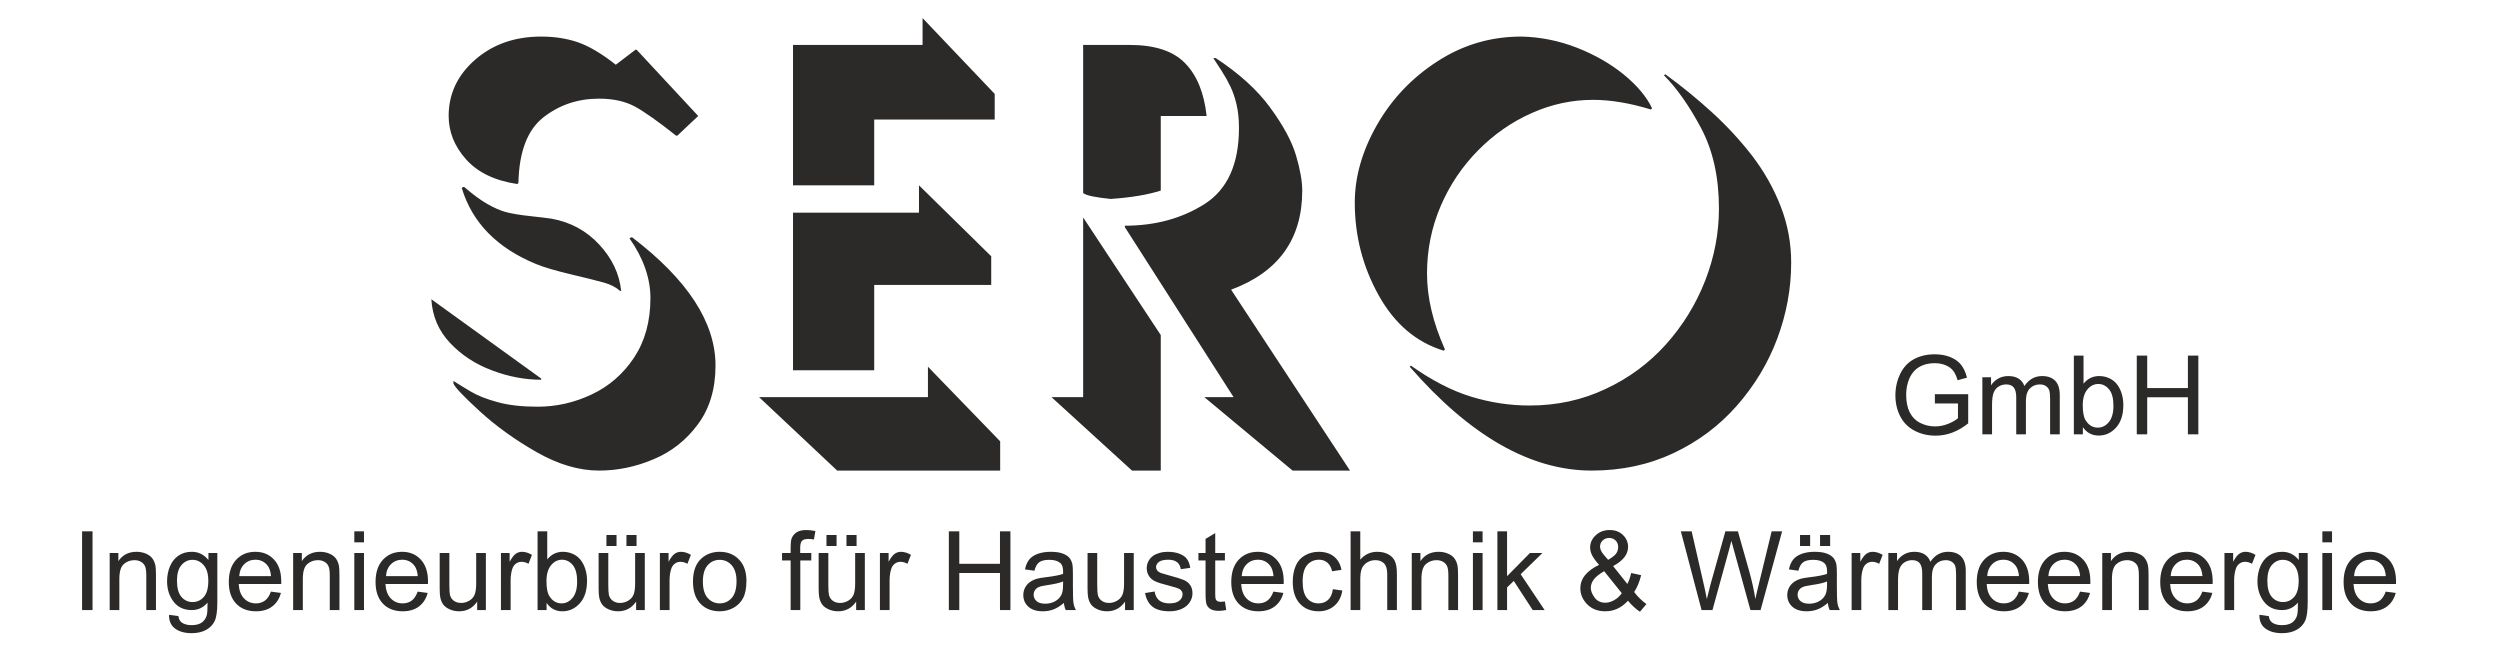 <?xml version="1.0" encoding="UTF-8"?>
<!DOCTYPE svg PUBLIC "-//W3C//DTD SVG 1.1//EN" "http://www.w3.org/Graphics/SVG/1.1/DTD/svg11.dtd">
<!-- Creator: CorelDRAW 2018 (64 Bit) -->
<svg xmlns="http://www.w3.org/2000/svg" xml:space="preserve" width="170mm" height="45mm" version="1.1" style="shape-rendering:geometricPrecision; text-rendering:geometricPrecision; image-rendering:optimizeQuality; fill-rule:evenodd; clip-rule:evenodd"
viewBox="0 0 17000 4500"
 xmlns:xlink="http://www.w3.org/1999/xlink">
 <defs>
  <style type="text/css">
   <![CDATA[
    .fil0 {fill:#2B2A29;fill-rule:nonzero}
   ]]>
  </style>
 </defs>
 <g id="Ebene_x0020_1">
  <g id="_2279203804064">
   <path class="fil0" d="M558.2 4148.55l0 -535.4 71.04 0 0 535.4 -71.04 0zm187.56 0l0 -388.09 59.08 0 0 55.09c28.41,-42.25 69.54,-63.31 123.25,-63.31 23.43,0 44.87,4.23 64.43,12.58 19.57,8.35 34.28,19.45 44,33.03 9.72,13.58 16.57,29.79 20.43,48.48 2.37,12.21 3.62,33.52 3.62,63.93l0 238.29 -65.8 0 0 -235.79c0,-26.8 -2.5,-46.86 -7.61,-60.07 -5.11,-13.21 -14.2,-23.81 -27.16,-31.78 -12.97,-7.85 -28.29,-11.84 -45.74,-11.84 -27.92,0 -51.97,8.85 -72.29,26.67 -20.31,17.69 -30.4,51.47 -30.4,101.07l0 211.74 -65.81 0zm403.79 32.15l63.56 8.98c2.62,19.69 10.1,34.02 22.31,43.12 16.33,12.09 38.64,18.19 66.93,18.19 30.4,0 53.96,-6.1 70.53,-18.19 16.58,-12.09 27.8,-29.17 33.65,-50.97 3.37,-13.34 4.99,-41.38 4.74,-84.13 -28.79,33.9 -64.56,50.85 -107.43,50.85 -53.34,0 -94.72,-19.19 -123.88,-57.7 -29.28,-38.39 -43.87,-84.5 -43.87,-138.21 0,-37.02 6.73,-71.16 20.07,-102.45 13.33,-31.28 32.78,-55.33 58.2,-72.4 25.42,-17.08 55.33,-25.55 89.73,-25.55 45.74,0 83.5,18.69 113.16,56.08l0 -47.86 60.57 0 0 335.12c0,60.45 -6.11,103.19 -18.44,128.37 -12.22,25.17 -31.78,45.11 -58.33,59.7 -26.67,14.58 -59.45,21.93 -98.33,21.93 -46.24,0 -83.5,-10.34 -111.92,-31.16 -28.53,-20.69 -42.24,-51.97 -41.25,-93.72zm53.84 -232.8c0,50.72 10.1,87.74 30.29,111.04 20.31,23.31 45.61,35.02 76.02,35.02 30.28,0 55.58,-11.59 76.15,-34.77 20.43,-23.18 30.65,-59.57 30.65,-109.17 0,-47.36 -10.59,-83.13 -31.65,-107.18 -21.06,-24.05 -46.49,-36.02 -76.15,-36.02 -29.29,0 -54.09,11.84 -74.65,35.52 -20.44,23.68 -30.66,58.83 -30.66,105.56zm638.84 75.03l68.05 8.97c-10.6,39.51 -30.41,70.29 -59.33,92.1 -28.91,21.81 -65.8,32.78 -110.79,32.78 -56.58,0 -101.45,-17.45 -134.6,-52.35 -33.15,-34.77 -49.72,-83.75 -49.72,-146.68 0,-65.06 16.7,-115.66 50.22,-151.55 33.53,-36.02 77.02,-53.96 130.49,-53.96 51.72,0 93.96,17.57 126.74,52.84 32.78,35.27 49.23,84.87 49.23,148.8 0,3.87 -0.13,9.72 -0.38,17.45l-289 0c2.49,42.5 14.45,75.15 36.14,97.71 21.56,22.56 48.6,33.9 80.88,33.9 24.05,0 44.62,-6.36 61.57,-19.07 17.07,-12.71 30.53,-33.03 40.5,-60.94zm-215.36 -105.44l216.11 0c-2.87,-32.65 -11.22,-57.08 -24.8,-73.4 -20.82,-25.3 -47.99,-38.01 -81.26,-38.01 -30.16,0 -55.46,10.09 -76.02,30.28 -20.44,20.19 -31.78,47.23 -34.03,81.13zm366.53 231.06l0 -388.09 59.08 0 0 55.09c28.41,-42.25 69.54,-63.31 123.25,-63.31 23.43,0 44.87,4.23 64.43,12.58 19.57,8.35 34.28,19.45 44,33.03 9.72,13.58 16.57,29.79 20.43,48.48 2.37,12.21 3.62,33.52 3.62,63.93l0 238.29 -65.8 0 0 -235.79c0,-26.8 -2.5,-46.86 -7.61,-60.07 -5.11,-13.21 -14.2,-23.81 -27.16,-31.78 -12.97,-7.85 -28.29,-11.84 -45.74,-11.84 -27.92,0 -51.97,8.85 -72.29,26.67 -20.31,17.69 -30.4,51.47 -30.4,101.07l0 211.74 -65.81 0zm415.88 -460.62l0 -74.78 65.81 0 0 74.78 -65.81 0zm0 460.62l0 -388.09 65.81 0 0 388.09 -65.81 0zm430.84 -125.62l68.05 8.97c-10.6,39.51 -30.41,70.29 -59.33,92.1 -28.91,21.81 -65.8,32.78 -110.79,32.78 -56.58,0 -101.45,-17.45 -134.6,-52.35 -33.15,-34.77 -49.72,-83.75 -49.72,-146.68 0,-65.06 16.7,-115.66 50.22,-151.55 33.53,-36.02 77.02,-53.96 130.49,-53.96 51.72,0 93.96,17.57 126.74,52.84 32.78,35.27 49.23,84.87 49.23,148.8 0,3.87 -0.13,9.72 -0.38,17.45l-289 0c2.49,42.5 14.45,75.15 36.14,97.71 21.56,22.56 48.6,33.9 80.88,33.9 24.05,0 44.62,-6.36 61.57,-19.07 17.07,-12.71 30.53,-33.03 40.5,-60.94zm-215.36 -105.44l216.11 0c-2.87,-32.65 -11.22,-57.08 -24.8,-73.4 -20.82,-25.3 -47.99,-38.01 -81.26,-38.01 -30.16,0 -55.46,10.09 -76.02,30.28 -20.44,20.19 -31.78,47.23 -34.03,81.13zm620.02 231.06l0 -57.7c-30.16,43.99 -71.03,65.93 -122.75,65.93 -22.81,0 -44.12,-4.37 -63.94,-13.09 -19.81,-8.85 -34.52,-19.82 -44.12,-33.03 -9.59,-13.33 -16.32,-29.53 -20.19,-48.73 -2.61,-12.96 -3.98,-33.4 -3.98,-61.31l0 -240.16 65.8 0 0 214.73c0,34.28 1.37,57.46 3.99,69.3 4.11,17.32 12.83,30.78 26.29,40.63 13.34,9.84 29.79,14.83 49.48,14.83 19.69,0 38.14,-4.99 55.33,-15.08 17.2,-10.1 29.42,-23.93 36.65,-41.26 7.1,-17.32 10.71,-42.62 10.71,-75.64l0 -207.51 65.81 0 0 388.09 -59.08 0zm161.64 0l0 -388.09 59.08 0 0 59.45c15.08,-27.54 29.04,-45.74 41.87,-54.46 12.84,-8.85 26.92,-13.21 42.25,-13.21 22.18,0 44.74,6.98 67.67,20.81l-23.43 60.69c-15.95,-8.97 -31.9,-13.46 -47.85,-13.46 -14.34,0 -27.17,4.37 -38.51,12.96 -11.34,8.6 -19.45,20.57 -24.31,35.9 -7.35,23.3 -10.96,48.85 -10.96,76.64l0 202.77 -65.81 0zm310.32 0l-61.32 0 0 -535.4 65.81 0 0 191.06c27.79,-34.65 63.18,-51.97 106.3,-51.97 23.81,0 46.49,4.73 67.8,14.33 21.31,9.6 38.76,23.18 52.59,40.5 13.71,17.45 24.55,38.39 32.28,62.94 7.85,24.43 11.72,50.72 11.72,78.64 0,66.3 -16.45,117.65 -49.23,153.79 -32.9,36.26 -72.28,54.34 -118.27,54.34 -45.74,0 -81.63,-19.07 -107.68,-57.08l0 48.85zm-0.75 -196.91c0,46.36 6.36,79.89 18.95,100.57 20.68,33.78 48.6,50.73 83.87,50.73 28.79,0 53.59,-12.47 74.4,-37.39 20.94,-24.93 31.41,-62.07 31.41,-111.42 0,-50.6 -9.97,-87.86 -30.04,-111.91 -20.06,-24.06 -44.36,-36.14 -72.78,-36.14 -28.79,0 -53.59,12.46 -74.4,37.38 -20.94,24.93 -31.41,60.95 -31.41,108.18zm609.55 196.91l0 -57.7c-30.16,43.99 -71.03,65.93 -122.75,65.93 -22.81,0 -44.12,-4.37 -63.94,-13.09 -19.81,-8.85 -34.52,-19.82 -44.12,-33.03 -9.59,-13.33 -16.32,-29.53 -20.19,-48.73 -2.61,-12.96 -3.98,-33.4 -3.98,-61.31l0 -240.16 65.8 0 0 214.73c0,34.28 1.37,57.46 3.99,69.3 4.11,17.32 12.83,30.78 26.29,40.63 13.34,9.84 29.79,14.83 49.48,14.83 19.69,0 38.14,-4.99 55.33,-15.08 17.2,-10.1 29.42,-23.93 36.65,-41.26 7.1,-17.32 10.71,-42.62 10.71,-75.64l0 -207.51 65.81 0 0 388.09 -59.08 0zm-201.89 -435.94l0 -74.78 68.79 0 0 74.78 -68.79 0zm136.09 0l0 -74.78 68.79 0 0 74.78 -68.79 0zm227.44 435.94l0 -388.09 59.08 0 0 59.45c15.08,-27.54 29.04,-45.74 41.87,-54.46 12.84,-8.85 26.92,-13.21 42.25,-13.21 22.18,0 44.74,6.98 67.67,20.81l-23.43 60.69c-15.95,-8.97 -31.9,-13.46 -47.85,-13.46 -14.34,0 -27.17,4.37 -38.51,12.96 -11.34,8.6 -19.45,20.57 -24.31,35.9 -7.35,23.3 -10.96,48.85 -10.96,76.64l0 202.77 -65.81 0zm225.08 -194.04c0,-71.66 19.94,-124.76 59.94,-159.28 33.28,-28.66 74.03,-42.99 122.01,-42.99 53.22,0 96.84,17.44 130.73,52.34 33.78,34.77 50.73,83 50.73,144.44 0,49.85 -7.48,88.99 -22.44,117.53 -14.95,28.54 -36.76,50.72 -65.42,66.55 -28.54,15.82 -59.83,23.68 -93.6,23.68 -54.34,0 -98.2,-17.33 -131.73,-52.1 -33.52,-34.77 -50.22,-84.87 -50.22,-150.17zm67.29 0.12c0,49.6 10.85,86.74 32.53,111.29 21.81,24.68 49.1,37.02 82.13,37.02 32.65,0 59.82,-12.34 81.63,-37.14 21.69,-24.8 32.53,-62.56 32.53,-113.29 0,-47.85 -10.97,-84.12 -32.78,-108.67 -21.81,-24.68 -48.98,-37.02 -81.38,-37.02 -33.03,0 -60.32,12.22 -82.13,36.77 -21.68,24.55 -32.53,61.56 -32.53,111.04zm596.72 193.92l0 -337.24 -58.33 0 0 -50.85 58.33 0 0 -41.12c0,-26.05 2.24,-45.37 6.85,-57.96 6.36,-16.94 17.32,-30.78 33.27,-41.37 15.83,-10.59 38.14,-15.83 66.8,-15.83 18.57,0 39.01,2.24 61.45,6.61l-9.85 57.57c-13.71,-2.36 -26.55,-3.61 -38.76,-3.61 -19.94,0 -34.02,4.24 -42.37,12.71 -8.23,8.48 -12.34,24.3 -12.34,47.48l0 35.52 75.52 0 0 50.85 -74.77 0 0 337.24 -65.8 0zm445.53 0l0 -57.7c-30.16,43.99 -71.03,65.93 -122.75,65.93 -22.81,0 -44.12,-4.37 -63.94,-13.09 -19.81,-8.85 -34.52,-19.82 -44.12,-33.03 -9.59,-13.33 -16.32,-29.53 -20.19,-48.73 -2.61,-12.96 -3.98,-33.4 -3.98,-61.31l0 -240.16 65.8 0 0 214.73c0,34.28 1.37,57.46 3.99,69.3 4.11,17.32 12.83,30.78 26.29,40.63 13.34,9.84 29.79,14.83 49.48,14.83 19.69,0 38.14,-4.99 55.33,-15.08 17.2,-10.1 29.42,-23.93 36.65,-41.26 7.1,-17.32 10.71,-42.62 10.71,-75.64l0 -207.51 65.81 0 0 388.09 -59.08 0zm-201.89 -435.94l0 -74.78 68.79 0 0 74.78 -68.79 0zm136.09 0l0 -74.78 68.79 0 0 74.78 -68.79 0zm227.44 435.94l0 -388.09 59.08 0 0 59.45c15.08,-27.54 29.04,-45.74 41.87,-54.46 12.84,-8.85 26.92,-13.21 42.25,-13.21 22.18,0 44.74,6.98 67.67,20.81l-23.43 60.69c-15.95,-8.97 -31.9,-13.46 -47.85,-13.46 -14.34,0 -27.17,4.37 -38.51,12.96 -11.34,8.6 -19.45,20.57 -24.31,35.9 -7.35,23.3 -10.96,48.85 -10.96,76.64l0 202.77 -65.81 0zm468.72 0l0 -535.4 71.04 0 0 220.59 276.67 0 0 -220.59 71.03 0 0 535.4 -71.03 0 0 -252 -276.67 0 0 252 -71.04 0zm782.28 -48.6c-24.42,20.81 -47.98,35.39 -70.54,43.99 -22.55,8.6 -46.73,12.84 -72.65,12.84 -42.63,0 -75.4,-10.35 -98.33,-31.16 -22.93,-20.69 -34.4,-47.23 -34.4,-79.51 0,-18.95 4.36,-36.27 12.96,-51.97 8.72,-15.71 20.07,-28.17 34.02,-37.64 14.09,-9.47 29.79,-16.7 47.36,-21.56 12.96,-3.37 32.53,-6.61 58.58,-9.85 53.09,-6.23 92.34,-13.83 117.39,-22.55 0.25,-8.98 0.38,-14.71 0.38,-17.08 0,-26.67 -6.23,-45.49 -18.7,-56.45 -16.82,-14.83 -41.87,-22.19 -75.02,-22.19 -31.03,0 -53.96,5.49 -68.67,16.33 -14.83,10.84 -25.67,30.03 -32.78,57.7l-64.3 -8.97c5.85,-27.54 15.45,-49.85 28.91,-66.8 13.46,-16.95 32.9,-29.91 58.32,-39.13 25.3,-9.1 54.84,-13.71 88.24,-13.71 33.15,0 60.19,3.86 81.01,11.71 20.69,7.85 36.01,17.57 45.74,29.41 9.72,11.84 16.57,26.8 20.56,44.87 2.12,11.22 3.24,31.41 3.24,60.44l0 87.24c0,60.94 1.37,99.45 4.11,115.78 2.62,16.33 8.1,31.9 16.08,46.86l-68.8 0c-6.6,-13.83 -10.84,-30.04 -12.71,-48.6zm-5.23 -145.82c-23.93,9.72 -59.82,17.95 -107.68,24.68 -27.17,3.86 -46.36,8.22 -57.58,13.08 -11.21,4.86 -19.81,11.97 -25.92,21.19 -6.11,9.35 -9.22,19.69 -9.22,31.16 0,17.32 6.6,31.9 19.94,43.49 13.33,11.59 32.78,17.45 58.32,17.45 25.3,0 47.86,-5.48 67.68,-16.58 19.69,-10.96 34.27,-26.04 43.49,-45.11 7.11,-14.83 10.59,-36.64 10.59,-65.43l0.38 -23.93zm421.11 194.42l0 -57.7c-30.16,43.99 -71.03,65.93 -122.75,65.93 -22.81,0 -44.12,-4.37 -63.94,-13.09 -19.81,-8.85 -34.52,-19.82 -44.12,-33.03 -9.59,-13.33 -16.32,-29.53 -20.19,-48.73 -2.61,-12.96 -3.98,-33.4 -3.98,-61.31l0 -240.16 65.8 0 0 214.73c0,34.28 1.37,57.46 3.99,69.3 4.11,17.32 12.83,30.78 26.29,40.63 13.34,9.84 29.79,14.83 49.48,14.83 19.69,0 38.14,-4.99 55.33,-15.08 17.2,-10.1 29.42,-23.93 36.65,-41.26 7.1,-17.32 10.71,-42.62 10.71,-75.64l0 -207.51 65.81 0 0 388.09 -59.08 0zm136.22 -115.9l65.06 -10.47c3.61,26.05 13.83,45.99 30.53,59.94 16.7,13.84 40.13,20.82 70.04,20.82 30.28,0 52.72,-6.11 67.42,-18.45 14.58,-12.21 21.94,-26.67 21.94,-43.24 0,-14.83 -6.61,-26.55 -19.69,-35.02 -9.23,-5.86 -31.66,-13.21 -67.3,-22.31 -48.11,-12.09 -81.38,-22.56 -100.08,-31.41 -18.57,-8.97 -32.65,-21.18 -42.25,-36.89 -9.59,-15.58 -14.45,-32.9 -14.45,-51.84 0,-17.33 3.99,-33.28 11.84,-47.98 7.97,-14.71 18.69,-26.92 32.27,-36.64 10.22,-7.48 24.18,-13.84 41.75,-19.07 17.7,-5.24 36.52,-7.85 56.71,-7.85 30.41,0 57.08,4.36 80.01,13.21 23.06,8.72 40.01,20.69 50.97,35.64 10.85,15.08 18.45,35.15 22.56,60.32l-64.31 8.97c-2.86,-20.19 -11.34,-36.01 -25.3,-47.35 -13.95,-11.35 -33.65,-16.95 -59.19,-16.95 -30.04,0 -51.6,4.98 -64.44,14.95 -12.83,9.97 -19.31,21.69 -19.31,35.02 0,8.48 2.61,16.2 7.97,23.06 5.36,6.98 13.71,12.83 25.18,17.44 6.6,2.5 25.79,8.11 57.95,16.83 46.36,12.34 78.76,22.56 97.21,30.41 18.44,7.85 32.9,19.44 43.37,34.4 10.59,15.08 15.83,33.77 15.83,56.2 0,21.81 -6.36,42.38 -19.2,61.69 -12.83,19.32 -31.28,34.27 -55.33,44.87 -24.18,10.59 -51.47,15.83 -81.88,15.83 -50.35,0 -88.86,-10.47 -115.28,-31.29 -26.42,-20.93 -43.25,-51.84 -50.6,-92.84zm542.87 57.2l8.98 58.08c-18.45,3.86 -35.02,5.85 -49.48,5.85 -23.8,0 -42.25,-3.73 -55.46,-11.34 -13.08,-7.6 -22.31,-17.44 -27.67,-29.78 -5.35,-12.34 -7.97,-38.26 -7.97,-77.77l0 -223.58 -48.61 0 0 -50.85 48.61 0 0 -95.96 65.8 -39.51 0 135.47 65.8 0 0 50.85 -65.8 0 0 227.32c0,18.82 1.12,30.91 3.49,36.27 2.24,5.35 5.98,9.59 11.22,12.83 5.23,3.12 12.71,4.74 22.43,4.74 7.23,0 16.82,-0.87 28.66,-2.62zm329.64 -66.92l68.05 8.97c-10.6,39.51 -30.41,70.29 -59.33,92.1 -28.91,21.81 -65.8,32.78 -110.79,32.78 -56.58,0 -101.45,-17.45 -134.6,-52.35 -33.15,-34.77 -49.72,-83.75 -49.72,-146.68 0,-65.06 16.7,-115.66 50.22,-151.55 33.53,-36.02 77.02,-53.96 130.49,-53.96 51.72,0 93.96,17.57 126.74,52.84 32.78,35.27 49.23,84.87 49.23,148.8 0,3.87 -0.13,9.72 -0.38,17.45l-289 0c2.49,42.5 14.45,75.15 36.14,97.71 21.56,22.56 48.6,33.9 80.88,33.9 24.05,0 44.62,-6.36 61.57,-19.07 17.07,-12.71 30.53,-33.03 40.5,-60.94zm-215.36 -105.44l216.11 0c-2.87,-32.65 -11.22,-57.08 -24.8,-73.4 -20.82,-25.3 -47.99,-38.01 -81.26,-38.01 -30.16,0 -55.46,10.09 -76.02,30.28 -20.44,20.19 -31.78,47.23 -34.03,81.13zm620.02 88.99l64.31 8.97c-7.1,44.24 -25.05,78.76 -54.09,103.81 -29.04,25.05 -64.8,37.52 -107.05,37.52 -52.97,0 -95.59,-17.33 -127.74,-51.97 -32.28,-34.65 -48.36,-84.25 -48.36,-148.81 0,-41.87 6.98,-78.39 20.81,-109.79 13.84,-31.29 34.9,-54.84 63.31,-70.42 28.29,-15.7 59.08,-23.55 92.48,-23.55 42,0 76.52,10.59 103.19,31.9 26.79,21.31 43.99,51.6 51.47,90.73l-63.56 9.72c-6.11,-26.05 -16.83,-45.61 -32.4,-58.82 -15.46,-13.09 -34.15,-19.69 -56.09,-19.69 -33.15,0 -60.07,11.84 -80.88,35.51 -20.69,23.81 -31.03,61.2 -31.03,112.54 0,52.1 9.97,89.86 29.91,113.41 20.06,23.56 46.11,35.4 78.14,35.4 25.92,0 47.48,-7.85 64.68,-23.68 17.32,-15.71 28.29,-40.01 32.9,-72.78zm120.39 142.07l0 -535.4 65.81 0 0 192.68c30.53,-35.77 69.04,-53.59 115.65,-53.59 28.54,0 53.34,5.61 74.53,16.95 21.06,11.34 36.14,26.92 45.23,46.86 9.1,19.94 13.59,48.97 13.59,86.86l0 245.64 -65.8 0 0 -245.39c0,-32.78 -7.11,-56.71 -21.19,-71.66 -14.21,-14.96 -34.15,-22.43 -60.07,-22.43 -19.32,0 -37.51,4.98 -54.59,15.08 -17.07,10.09 -29.16,23.8 -36.51,41.12 -7.23,17.2 -10.84,41.01 -10.84,71.41l0 211.87 -65.81 0zm415.88 0l0 -388.09 59.08 0 0 55.09c28.41,-42.25 69.54,-63.31 123.25,-63.31 23.43,0 44.87,4.23 64.43,12.58 19.57,8.35 34.28,19.45 44,33.03 9.72,13.58 16.57,29.79 20.43,48.48 2.37,12.21 3.62,33.52 3.62,63.93l0 238.29 -65.8 0 0 -235.79c0,-26.8 -2.5,-46.86 -7.61,-60.07 -5.11,-13.21 -14.2,-23.81 -27.16,-31.78 -12.97,-7.85 -28.29,-11.84 -45.74,-11.84 -27.92,0 -51.97,8.85 -72.29,26.67 -20.31,17.69 -30.4,51.47 -30.4,101.07l0 211.74 -65.81 0zm415.88 -460.62l0 -74.78 65.81 0 0 74.78 -65.81 0zm0 460.62l0 -388.09 65.81 0 0 388.09 -65.81 0zm166.38 0l0 -535.4 65.8 0 0 304.97 155.54 -157.66 84.99 0 -148.05 144.2 163.01 243.89 -81.01 0 -128.86 -198.28 -45.62 44.37 0 153.91 -65.8 0zm887.71 -63.56c-21.68,23.93 -45.36,41.87 -70.91,53.84 -25.55,11.96 -53.21,17.95 -83,17.95 -54.84,0 -98.33,-18.45 -130.48,-55.34 -26.05,-30.16 -39.14,-63.68 -39.14,-100.82 0,-33.03 10.6,-62.81 31.91,-89.36 21.31,-26.67 53.21,-49.97 95.46,-70.16 -24.3,-27.67 -40.5,-50.23 -48.6,-67.55 -8.1,-17.2 -12.22,-33.9 -12.22,-49.98 0,-32.15 12.59,-60.07 37.89,-83.75 25.18,-23.8 56.96,-35.64 95.34,-35.64 36.52,0 66.55,11.22 89.86,33.65 23.3,22.43 34.89,49.48 34.89,80.88 0,50.97 -33.9,94.59 -101.82,130.61l96.96 121.64c11.09,-21.44 19.69,-46.24 25.8,-74.53l68.04 14.71c-11.71,46.61 -27.54,84.74 -47.6,114.53 24.55,32.53 52.47,59.82 83.5,82l-44.12 52.1c-26.42,-16.83 -53.59,-41.88 -81.76,-74.78zm-134.59 -278.04c28.66,-16.95 47.11,-31.66 55.58,-44.37 8.48,-12.71 12.71,-26.79 12.71,-42.25 0,-18.32 -5.85,-33.27 -17.44,-44.86 -11.59,-11.59 -26.18,-17.45 -43.5,-17.45 -17.82,0 -32.78,5.73 -44.62,17.2 -11.84,11.46 -17.82,25.55 -17.82,42.25 0,8.22 2.12,17.07 6.48,26.17 4.24,9.22 10.6,18.94 19.2,29.16l29.41 34.15zm92.72 226.69l-119.89 -149.67c-35.64,21.06 -59.7,40.63 -72.04,58.7 -12.46,18.07 -18.69,35.89 -18.69,53.59 0,21.56 8.6,43.99 25.92,67.29 17.2,23.31 41.63,34.9 73.16,34.9 19.69,0 40.13,-5.98 61.07,-18.07 21.06,-12.09 37.88,-27.67 50.47,-46.74zm542.63 114.91l-140.96 -535.4 73.53 0 80.26 351.08c8.73,36.76 16.45,73.28 23.06,109.42 14.08,-57.08 22.31,-89.98 24.67,-98.7l101.2 -361.8 85.37 0 76.77 271.07c18.82,67.3 32.78,130.48 41.75,189.43 7.1,-33.77 16.2,-72.53 27.29,-116.28l83.63 -344.22 71.16 0 -146.56 535.4 -68.92 0 -112.29 -407.9c-9.47,-34.15 -15.2,-55.09 -17.32,-62.81 -6.11,24.42 -11.59,45.36 -16.33,62.68l-112.29 408.03 -74.02 0zm858.67 -48.6c-24.42,20.81 -47.98,35.39 -70.54,43.99 -22.55,8.6 -46.73,12.84 -72.65,12.84 -42.63,0 -75.4,-10.35 -98.33,-31.16 -22.93,-20.69 -34.4,-47.23 -34.4,-79.51 0,-18.95 4.36,-36.27 12.96,-51.97 8.72,-15.71 20.07,-28.17 34.02,-37.64 14.09,-9.47 29.79,-16.7 47.36,-21.56 12.96,-3.37 32.53,-6.61 58.58,-9.85 53.09,-6.23 92.34,-13.83 117.39,-22.55 0.25,-8.98 0.38,-14.71 0.38,-17.08 0,-26.67 -6.23,-45.49 -18.7,-56.45 -16.82,-14.83 -41.87,-22.19 -75.02,-22.19 -31.03,0 -53.96,5.49 -68.67,16.33 -14.83,10.84 -25.67,30.03 -32.78,57.7l-64.3 -8.97c5.85,-27.54 15.45,-49.85 28.91,-66.8 13.46,-16.95 32.9,-29.91 58.32,-39.13 25.3,-9.1 54.84,-13.71 88.24,-13.71 33.15,0 60.19,3.86 81.01,11.71 20.69,7.85 36.01,17.57 45.74,29.41 9.72,11.84 16.57,26.8 20.56,44.87 2.12,11.22 3.24,31.41 3.24,60.44l0 87.24c0,60.94 1.37,99.45 4.11,115.78 2.62,16.33 8.1,31.9 16.08,46.86l-68.8 0c-6.6,-13.83 -10.84,-30.04 -12.71,-48.6zm-5.23 -145.82c-23.93,9.72 -59.82,17.95 -107.68,24.68 -27.17,3.86 -46.36,8.22 -57.58,13.08 -11.21,4.86 -19.81,11.97 -25.92,21.19 -6.11,9.35 -9.22,19.69 -9.22,31.16 0,17.32 6.6,31.9 19.94,43.49 13.33,11.59 32.78,17.45 58.32,17.45 25.3,0 47.86,-5.48 67.68,-16.58 19.69,-10.96 34.27,-26.04 43.49,-45.11 7.11,-14.83 10.59,-36.64 10.59,-65.43l0.38 -23.93zm-183.95 -241.52l0 -74.78 68.79 0 0 74.78 -68.79 0zm136.09 0l0 -74.78 68.8 0 0 74.78 -68.8 0zm214.73 435.94l0 -388.09 59.08 0 0 59.45c15.08,-27.54 29.04,-45.74 41.87,-54.46 12.84,-8.85 26.92,-13.21 42.25,-13.21 22.18,0 44.74,6.98 67.67,20.81l-23.43 60.69c-15.95,-8.97 -31.9,-13.46 -47.85,-13.46 -14.34,0 -27.17,4.37 -38.51,12.96 -11.34,8.6 -19.45,20.57 -24.31,35.9 -7.35,23.3 -10.96,48.85 -10.96,76.64l0 202.77 -65.81 0zm249.75 0l0 -388.09 59.08 0 0 54.84c12.08,-18.94 28.29,-34.27 48.47,-45.74 20.19,-11.59 43.13,-17.32 68.92,-17.32 28.67,0 52.22,5.98 70.54,17.82 18.32,11.96 31.28,28.54 38.76,49.97 30.91,-45.24 70.91,-67.79 120.27,-67.79 38.63,0 68.42,10.59 89.1,31.9 20.82,21.31 31.29,54.09 31.29,98.33l0 266.08 -65.81 0 0 -244.27c0,-26.17 -2.24,-45.11 -6.48,-56.7 -4.24,-11.59 -11.96,-20.82 -23.3,-27.92 -11.22,-7.1 -24.43,-10.59 -39.51,-10.59 -27.42,0 -50.1,9.09 -68.17,27.17 -18.07,18.19 -27.04,47.23 -27.04,87.11l0 225.2 -65.81 0 0 -251.87c0,-29.16 -5.36,-51.1 -16.07,-65.68 -10.72,-14.58 -28.29,-21.93 -52.6,-21.93 -18.44,0 -35.52,4.86 -51.22,14.58 -15.7,9.72 -27.04,23.93 -34.15,42.75 -6.98,18.69 -10.46,45.73 -10.46,81l0 201.15 -65.81 0zm887.59 -125.62l68.05 8.97c-10.6,39.51 -30.41,70.29 -59.33,92.1 -28.91,21.81 -65.8,32.78 -110.79,32.78 -56.58,0 -101.45,-17.45 -134.6,-52.35 -33.15,-34.77 -49.72,-83.75 -49.72,-146.68 0,-65.06 16.7,-115.66 50.22,-151.55 33.53,-36.02 77.02,-53.96 130.49,-53.96 51.72,0 93.96,17.57 126.74,52.84 32.78,35.27 49.23,84.87 49.23,148.8 0,3.87 -0.13,9.72 -0.38,17.45l-289 0c2.49,42.5 14.45,75.15 36.14,97.71 21.56,22.56 48.6,33.9 80.88,33.9 24.05,0 44.62,-6.36 61.57,-19.07 17.07,-12.71 30.53,-33.03 40.5,-60.94zm-215.36 -105.44l216.11 0c-2.87,-32.65 -11.22,-57.08 -24.8,-73.4 -20.82,-25.3 -47.99,-38.01 -81.26,-38.01 -30.16,0 -55.46,10.09 -76.02,30.28 -20.44,20.19 -31.78,47.23 -34.03,81.13zm631.24 105.44l68.05 8.97c-10.6,39.51 -30.41,70.29 -59.33,92.1 -28.91,21.81 -65.8,32.78 -110.79,32.78 -56.58,0 -101.45,-17.45 -134.6,-52.35 -33.15,-34.77 -49.72,-83.75 -49.72,-146.68 0,-65.06 16.7,-115.66 50.22,-151.55 33.53,-36.02 77.02,-53.96 130.49,-53.96 51.72,0 93.96,17.57 126.74,52.84 32.78,35.27 49.23,84.87 49.23,148.8 0,3.87 -0.13,9.72 -0.38,17.45l-289 0c2.49,42.5 14.45,75.15 36.14,97.71 21.56,22.56 48.6,33.9 80.88,33.9 24.05,0 44.62,-6.36 61.57,-19.07 17.07,-12.71 30.53,-33.03 40.5,-60.94zm-215.36 -105.44l216.11 0c-2.87,-32.65 -11.22,-57.08 -24.8,-73.4 -20.82,-25.3 -47.99,-38.01 -81.26,-38.01 -30.16,0 -55.46,10.09 -76.02,30.28 -20.44,20.19 -31.78,47.23 -34.03,81.13zm366.53 231.06l0 -388.09 59.08 0 0 55.09c28.41,-42.25 69.54,-63.31 123.25,-63.31 23.43,0 44.87,4.23 64.43,12.58 19.57,8.35 34.28,19.45 44,33.03 9.72,13.58 16.57,29.79 20.43,48.48 2.37,12.21 3.62,33.52 3.62,63.93l0 238.29 -65.8 0 0 -235.79c0,-26.8 -2.5,-46.86 -7.61,-60.07 -5.11,-13.21 -14.2,-23.81 -27.16,-31.78 -12.97,-7.85 -28.29,-11.84 -45.74,-11.84 -27.92,0 -51.97,8.85 -72.29,26.67 -20.31,17.69 -30.4,51.47 -30.4,101.07l0 211.74 -65.81 0zm680.59 -125.62l68.05 8.97c-10.6,39.51 -30.41,70.29 -59.33,92.1 -28.91,21.81 -65.8,32.78 -110.79,32.78 -56.58,0 -101.45,-17.45 -134.6,-52.35 -33.15,-34.77 -49.72,-83.75 -49.72,-146.68 0,-65.06 16.7,-115.66 50.22,-151.55 33.53,-36.02 77.02,-53.96 130.49,-53.96 51.72,0 93.96,17.57 126.74,52.84 32.78,35.27 49.23,84.87 49.23,148.8 0,3.87 -0.13,9.72 -0.38,17.45l-289 0c2.49,42.5 14.45,75.15 36.14,97.71 21.56,22.56 48.6,33.9 80.88,33.9 24.05,0 44.62,-6.36 61.57,-19.07 17.07,-12.71 30.53,-33.03 40.5,-60.94zm-215.36 -105.44l216.11 0c-2.87,-32.65 -11.22,-57.08 -24.8,-73.4 -20.82,-25.3 -47.99,-38.01 -81.26,-38.01 -30.16,0 -55.46,10.09 -76.02,30.28 -20.44,20.19 -31.78,47.23 -34.03,81.13zm365.78 231.06l0 -388.09 59.08 0 0 59.45c15.08,-27.54 29.04,-45.74 41.87,-54.46 12.84,-8.85 26.92,-13.21 42.25,-13.21 22.18,0 44.74,6.98 67.67,20.81l-23.43 60.69c-15.95,-8.97 -31.9,-13.46 -47.85,-13.46 -14.34,0 -27.17,4.37 -38.51,12.96 -11.34,8.6 -19.45,20.57 -24.31,35.9 -7.35,23.3 -10.96,48.85 -10.96,76.64l0 202.77 -65.81 0z"/>
   <path class="fil0" d="M15364.08 4180.7l63.56 8.98c2.62,19.69 10.1,34.02 22.31,43.12 16.33,12.09 38.64,18.19 66.93,18.19 30.4,0 53.96,-6.1 70.53,-18.19 16.58,-12.09 27.8,-29.17 33.65,-50.97 3.37,-13.34 4.99,-41.38 4.74,-84.13 -28.79,33.9 -64.56,50.85 -107.43,50.85 -53.34,0 -94.72,-19.19 -123.88,-57.7 -29.28,-38.39 -43.87,-84.5 -43.87,-138.21 0,-37.02 6.73,-71.16 20.07,-102.45 13.33,-31.28 32.78,-55.33 58.2,-72.4 25.42,-17.08 55.33,-25.55 89.73,-25.55 45.74,0 83.5,18.69 113.16,56.08l0 -47.86 60.57 0 0 335.12c0,60.45 -6.11,103.19 -18.44,128.37 -12.22,25.17 -31.78,45.11 -58.33,59.7 -26.67,14.58 -59.45,21.93 -98.33,21.93 -46.24,0 -83.5,-10.34 -111.92,-31.16 -28.53,-20.69 -42.24,-51.97 -41.25,-93.72zm53.84 -232.8c0,50.72 10.1,87.74 30.29,111.04 20.31,23.31 45.61,35.02 76.02,35.02 30.28,0 55.58,-11.59 76.15,-34.77 20.43,-23.18 30.65,-59.57 30.65,-109.17 0,-47.36 -10.59,-83.13 -31.65,-107.18 -21.06,-24.05 -46.49,-36.02 -76.15,-36.02 -29.29,0 -54.09,11.84 -74.65,35.52 -20.44,23.68 -30.66,58.83 -30.66,105.56zm374.13 -259.97l0 -74.78 65.81 0 0 74.78 -65.81 0zm0 460.62l0 -388.09 65.81 0 0 388.09 -65.81 0zm430.84 -125.62l68.05 8.97c-10.6,39.51 -30.41,70.29 -59.33,92.1 -28.91,21.81 -65.8,32.78 -110.79,32.78 -56.58,0 -101.45,-17.45 -134.6,-52.35 -33.15,-34.77 -49.72,-83.75 -49.72,-146.68 0,-65.06 16.7,-115.66 50.22,-151.55 33.53,-36.02 77.02,-53.96 130.49,-53.96 51.72,0 93.96,17.57 126.74,52.84 32.78,35.27 49.23,84.87 49.23,148.8 0,3.87 -0.13,9.72 -0.38,17.45l-289 0c2.49,42.5 14.45,75.15 36.14,97.71 21.56,22.56 48.6,33.9 80.88,33.9 24.05,0 44.62,-6.36 61.57,-19.07 17.07,-12.71 30.53,-33.03 40.5,-60.94zm-215.36 -105.44l216.11 0c-2.87,-32.65 -11.22,-57.08 -24.8,-73.4 -20.82,-25.3 -47.99,-38.01 -81.26,-38.01 -30.16,0 -55.46,10.09 -76.02,30.28 -20.44,20.19 -31.78,47.23 -34.03,81.13z"/>
  </g>
  <path class="fil0" d="M13157.15 2743.41l0 -62.81 226.57 0 0 198.4c-34.77,27.67 -70.66,48.61 -107.67,62.57 -37.02,13.95 -75.03,20.93 -113.91,20.93 -52.59,0 -100.33,-11.21 -143.32,-33.77 -42.87,-22.43 -75.4,-55.08 -97.21,-97.58 -21.93,-42.62 -32.9,-90.23 -32.9,-142.7 0,-52.09 10.84,-100.69 32.65,-145.93 21.81,-45.12 53.09,-78.64 93.97,-100.45 40.88,-21.94 87.99,-32.9 141.32,-32.9 38.64,0 73.66,6.23 104.94,18.82 31.28,12.58 55.83,30.03 73.53,52.34 17.82,22.43 31.28,51.72 40.5,87.73l-63.93 17.45c-8.1,-27.17 -18.07,-48.6 -29.91,-64.3 -11.97,-15.58 -28.91,-28.04 -51.1,-37.39 -22.06,-9.35 -46.61,-14.08 -73.65,-14.08 -32.28,0 -60.2,4.98 -83.87,14.83 -23.56,9.84 -42.5,22.8 -57.08,39 -14.46,16.08 -25.68,33.78 -33.65,52.97 -13.59,33.27 -20.44,69.17 -20.44,107.92 0,47.86 8.23,87.87 24.55,120.14 16.45,32.16 40.38,56.08 71.66,71.66 31.41,15.58 64.68,23.43 99.95,23.43 30.66,0 60.57,-5.98 89.73,-17.82 29.16,-11.96 51.22,-24.55 66.3,-38.13l0 -100.33 -157.03 0zm322.9 210.12l0 -388.08 59.07 0 0 54.83c12.09,-18.94 28.29,-34.27 48.48,-45.73 20.19,-11.59 43.12,-17.33 68.92,-17.33 28.66,0 52.22,5.98 70.54,17.82 18.32,11.97 31.28,28.54 38.76,49.98 30.9,-45.24 70.91,-67.8 120.26,-67.8 38.63,0 68.42,10.6 89.11,31.91 20.81,21.31 31.28,54.08 31.28,98.33l0 266.07 -65.8 0 0 -244.27c0,-26.17 -2.25,-45.11 -6.48,-56.7 -4.24,-11.59 -11.97,-20.81 -23.31,-27.92 -11.22,-7.1 -24.43,-10.59 -39.51,-10.59 -27.41,0 -50.1,9.1 -68.17,27.17 -18.07,18.19 -27.04,47.23 -27.04,87.11l0 225.2 -65.8 0 0 -251.87c0,-29.16 -5.36,-51.09 -16.08,-65.67 -10.72,-14.59 -28.29,-21.94 -52.59,-21.94 -18.44,0 -35.52,4.86 -51.22,14.58 -15.7,9.72 -27.04,23.93 -34.15,42.75 -6.98,18.69 -10.47,45.74 -10.47,81.01l0 201.14 -65.8 0zm683.45 0l-61.32 0 0 -535.39 65.81 0 0 191.05c27.79,-34.64 63.18,-51.97 106.3,-51.97 23.8,0 46.49,4.74 67.8,14.33 21.31,9.6 38.76,23.18 52.59,40.51 13.71,17.44 24.55,38.38 32.28,62.93 7.85,24.43 11.71,50.73 11.71,78.64 0,66.3 -16.45,117.65 -49.23,153.79 -32.9,36.26 -72.28,54.34 -118.26,54.34 -45.74,0 -81.63,-19.07 -107.68,-57.08l0 48.85zm-0.75 -196.91c0,46.36 6.36,79.89 18.94,100.57 20.69,33.78 48.61,50.73 83.88,50.73 28.79,0 53.59,-12.47 74.4,-37.39 20.94,-24.93 31.4,-62.06 31.4,-111.42 0,-50.59 -9.97,-87.86 -30.03,-111.91 -20.07,-24.05 -44.37,-36.14 -72.78,-36.14 -28.79,0 -53.59,12.46 -74.4,37.39 -20.94,24.92 -31.41,60.94 -31.41,108.17zm367.27 196.91l0 -535.39 71.03 0 0 220.59 276.67 0 0 -220.59 71.04 0 0 535.39 -71.04 0 0 -251.99 -276.67 0 0 251.99 -71.03 0z"/>
  <path class="fil0" d="M4747.73 788.61l-142.08 133.96 -8.12 0c-121.11,-96.08 -213.8,-161.7 -279.43,-197.56 -65.62,-35.86 -146.81,-54.13 -244.92,-54.13 -144.11,0 -269.96,42.62 -378.21,127.2 -108.25,85.25 -165.09,233.42 -169.82,445.87l-7.44 7.44c-153.59,-23.01 -269.28,-79.16 -348.44,-167.79 -79.17,-88.64 -118.41,-187.42 -118.41,-294.99 0,-150.21 60.22,-278.08 180.65,-382.95 120.43,-104.87 269.96,-156.97 448.58,-156.97 90.66,0 173.2,12.86 246.95,37.89 74.42,25.03 161.7,75.78 260.48,153.59l133.97 -102.17 7.44 0 418.8 450.61zm-1599.44 483.08l8.8 0c58.86,50.74 110.96,89.3 156.29,115.02 45.33,26.38 87.95,44.65 126.52,55.47 39.24,10.15 93.37,19.63 163.06,27.07 69.01,7.44 117.72,13.53 146.14,17.59 129.9,23 238.15,81.87 325.43,175.91 87.96,94.72 137.35,199.59 149.53,315.29l-8.12 0c-26.39,-24.36 -62.92,-43.3 -108.25,-56.16 -46.01,-12.85 -121.79,-31.8 -227.34,-56.83 -104.87,-25.03 -182.67,-48.04 -233.42,-69.01 -265.89,-108.93 -435.04,-280.78 -506.76,-516.91l8.12 -7.44zm1148.84 340.99c378.89,288.91 568.33,579.84 568.33,872.8 0,158.99 -39.92,292.28 -119.76,399.86 -79.16,107.57 -179.97,186.73 -301.08,237.48 -121.1,51.42 -244.92,77.13 -370.76,77.13 -136.67,0 -278.08,-41.95 -424.22,-125.17 -146.14,-83.22 -275.37,-175.91 -387.01,-278.08 -111.63,-102.16 -171.17,-165.08 -179.29,-189.44l0 -16.91c33.83,21.65 73.07,46 118.4,72.39 44.66,27.06 104.87,50.75 181.33,71.72 75.77,20.97 166.43,31.12 271.98,31.12 128.55,0 251.01,-27.74 369.42,-83.89 117.72,-55.48 213.8,-139.38 287.54,-250.34 73.75,-111.64 110.96,-246.28 110.96,-404.6 0,-134.64 -47.36,-270.63 -142.76,-406.62l16.92 -7.45zm-1363.99 422.19l746.95 539.24 0 8.12c-110.29,0 -221.92,-20.98 -334.24,-63.6 -112.99,-41.95 -207.71,-104.19 -285.51,-186.74 -77.81,-82.54 -120.44,-182 -127.2,-297.02zm3340.28 -1912.02l490.53 515.55 0 174.56 -819.34 0 0 447.22 -552.1 0 0 -954.66 880.91 0 0 -182.67zm466.85 1619.74l0 194.85 -795.66 0 0 580.51 -552.1 0 0 -1071.71 856.56 0 0 -186.06 491.2 482.41zm-430.31 751.01l491.2 507.43 0 198.92 -1108.24 0 -531.12 -499.32 1148.16 0 0 -207.03zm1583.21 -1704.99l0 507.43c-88.64,28.42 -202.3,47.36 -341,56.84 -106.9,-10.83 -169.15,-24.36 -186.74,-40.6l0 -1006.76 315.96 0c171.18,0 297.02,41.28 377.54,124.5 80.51,82.54 129.23,202.29 146.14,358.59l-311.9 0zm0 1489.83l0 921.51 -195.54 0 -547.35 -499.32 215.15 0 0 -1221.91 527.74 799.72zm478.34 -308.52l808.52 1230.03 -390.39 0 -600.13 -499.32 198.91 0 -739.5 -1156.28 0 -9.47c207.03,0 387.68,-49.39 543.29,-148.17 154.94,-99.46 232.75,-271.31 232.75,-516.24 0,-59.54 -5.41,-112.31 -16.24,-159 -10.82,-46.68 -25.03,-87.95 -41.95,-123.13 -16.91,-35.19 -37.21,-71.72 -60.89,-108.26 -23.68,-37.21 -41.95,-65.63 -55.48,-85.25l16.24 0c159,104.2 282.81,216.51 370.77,336.94 88.63,121.11 146.82,228.69 175.23,324.09 28.42,95.39 42.63,175.91 42.63,240.18 0,329.5 -161.03,554.12 -483.76,673.88zm2460.73 -1290.92c-142.76,0 -282.13,29.77 -416.77,89.98 -134.64,59.54 -256.43,144.12 -364.68,253.72 -107.58,108.93 -192.83,235.45 -254.4,378.89 -61.57,143.44 -92.69,296.34 -92.69,458.72 0,163.06 40.6,334.24 121.79,515.56l-8.12 8.8c-186.74,-56.84 -334.23,-182.01 -442.49,-376.86 -108.25,-194.18 -162.38,-403.92 -162.38,-629.9 0,-175.24 50.07,-351.15 150.2,-527.06 100.14,-175.91 236.81,-320.7 410.69,-433.01 173.88,-112.99 364,-169.15 571.71,-169.15 127.88,2.71 253.72,27.74 376.18,75.1 122.46,48.04 229.37,108.93 320.7,183.36 90.67,74.42 154.94,150.87 192.15,229.36l-8.12 8.12c-143.43,-43.98 -274.69,-65.63 -393.77,-65.63zm1347.76 1107.57c0,175.91 -31.8,347.76 -94.72,516.23 -62.93,167.79 -154.94,320.02 -275.37,456.69 -120.44,136.67 -264.55,244.25 -432.34,322.73 -167.12,78.49 -351.82,117.73 -554.12,117.73 -414.75,0 -827.46,-235.45 -1237.47,-706.35l8.12 -7.45c142.08,100.81 278.75,171.18 409.33,211.1 129.9,39.92 262.51,60.21 397.83,60.21 185.38,0 357.24,-37.21 516.23,-112.31 159.68,-74.42 296.35,-175.91 411.37,-303.79 115.01,-128.55 203.65,-272.66 266.57,-433.69 62.24,-160.35 93.37,-323.4 93.37,-489.17 0,-213.12 -40.6,-395.12 -121.79,-548.03 -81.19,-152.23 -165.08,-271.31 -251.69,-357.91l8.12 -8.12c110.96,80.51 217.86,167.79 319.35,260.49 102.16,93.36 192.83,192.14 273.34,296.34 79.84,104.87 144.11,217.86 192.15,341 48.04,123.13 71.72,251.01 71.72,384.3z"/>
 </g>
</svg>
